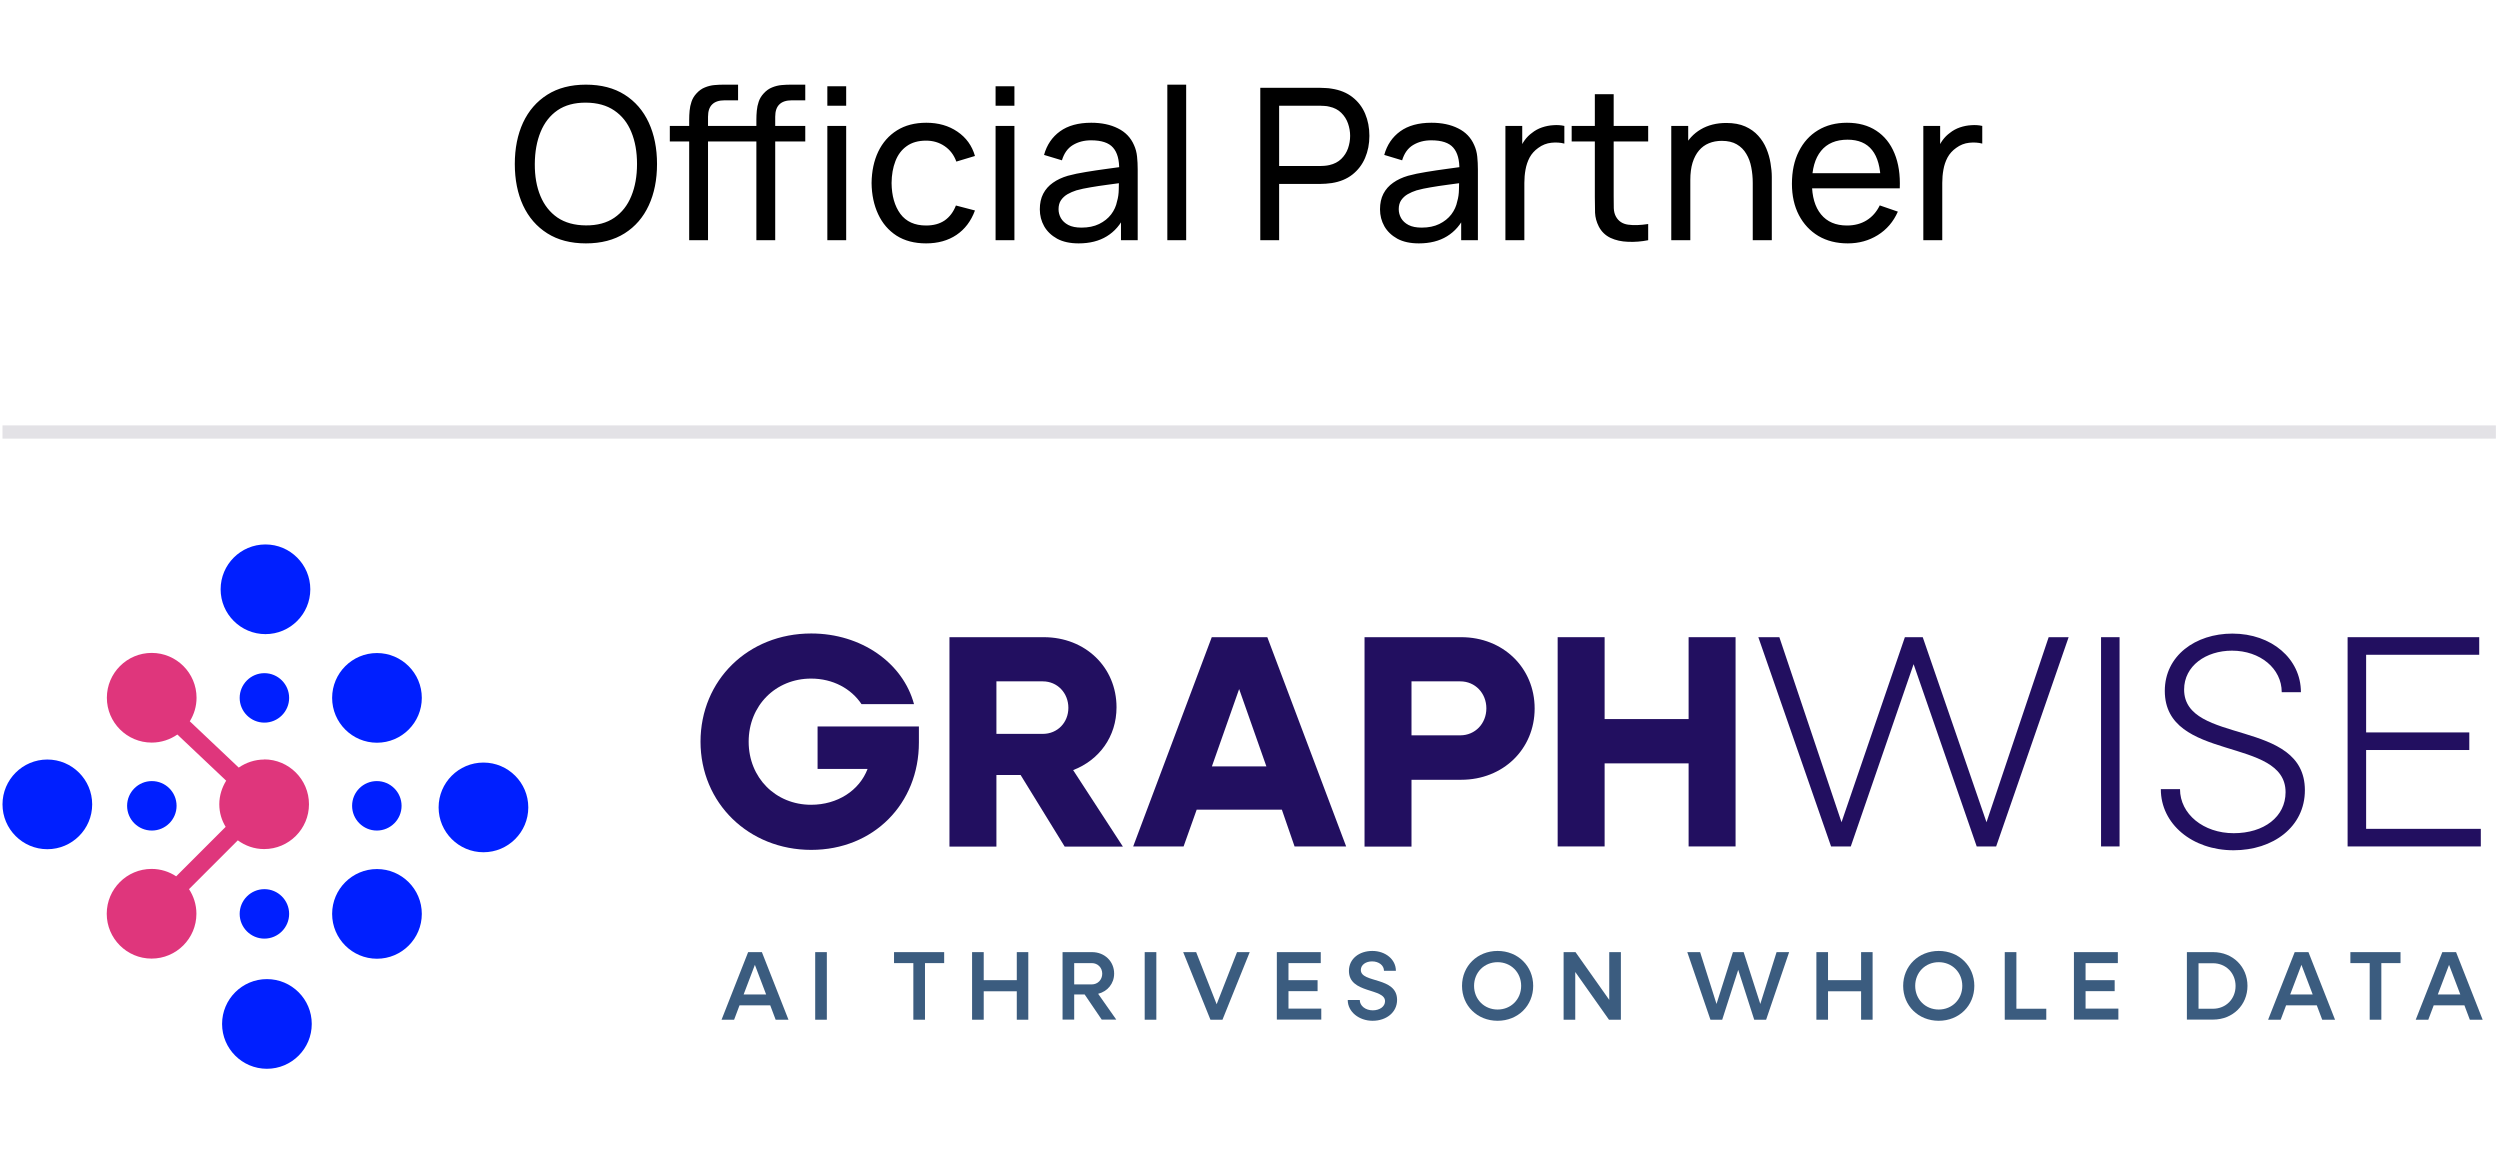 <svg width="189" height="88" viewBox="0 0 189 88" fill="none" xmlns="http://www.w3.org/2000/svg">
<path d="M44.295 18.4C43.148 18.4 42.175 18.147 41.375 17.64C40.575 17.134 39.964 16.43 39.543 15.528C39.127 14.627 38.919 13.584 38.919 12.4C38.919 11.216 39.127 10.174 39.543 9.272C39.964 8.371 40.575 7.667 41.375 7.16C42.175 6.653 43.148 6.4 44.295 6.4C45.447 6.4 46.423 6.653 47.223 7.16C48.023 7.667 48.631 8.371 49.047 9.272C49.463 10.174 49.671 11.216 49.671 12.4C49.671 13.584 49.463 14.627 49.047 15.528C48.631 16.43 48.023 17.134 47.223 17.64C46.423 18.147 45.447 18.4 44.295 18.4ZM44.295 17.04C45.154 17.046 45.868 16.854 46.439 16.464C47.015 16.07 47.444 15.523 47.727 14.824C48.015 14.126 48.159 13.318 48.159 12.4C48.159 11.477 48.015 10.669 47.727 9.976C47.444 9.283 47.015 8.741 46.439 8.352C45.868 7.963 45.154 7.765 44.295 7.76C43.436 7.755 42.722 7.947 42.151 8.336C41.586 8.725 41.159 9.269 40.871 9.968C40.583 10.667 40.436 11.477 40.431 12.4C40.426 13.318 40.567 14.123 40.855 14.816C41.143 15.509 41.572 16.053 42.143 16.448C42.719 16.837 43.436 17.035 44.295 17.04ZM52.102 18.16V9.048C52.102 8.824 52.112 8.597 52.134 8.368C52.155 8.133 52.203 7.907 52.278 7.688C52.352 7.464 52.475 7.259 52.646 7.072C52.843 6.853 53.059 6.699 53.294 6.608C53.528 6.512 53.766 6.453 54.006 6.432C54.251 6.411 54.483 6.4 54.702 6.4H55.798V7.584H54.782C54.36 7.584 54.046 7.688 53.838 7.896C53.63 8.099 53.526 8.408 53.526 8.824V18.16H52.102ZM50.638 10.696V9.52H55.798V10.696H50.638ZM57.182 18.16V9.048C57.182 8.824 57.192 8.597 57.214 8.368C57.235 8.133 57.283 7.907 57.358 7.688C57.432 7.464 57.555 7.259 57.726 7.072C57.923 6.853 58.139 6.699 58.374 6.608C58.608 6.512 58.846 6.453 59.086 6.432C59.331 6.411 59.563 6.4 59.782 6.4H60.878V7.584H59.862C59.44 7.584 59.126 7.688 58.918 7.896C58.71 8.099 58.606 8.408 58.606 8.824V18.16H57.182ZM55.718 10.696V9.52H60.878V10.696H55.718ZM62.547 7.992V6.52H63.971V7.992H62.547ZM62.547 18.16V9.52H63.971V18.16H62.547ZM70.011 18.4C69.137 18.4 68.393 18.206 67.779 17.816C67.171 17.422 66.707 16.88 66.388 16.192C66.067 15.504 65.902 14.72 65.891 13.84C65.902 12.939 66.07 12.147 66.395 11.464C66.726 10.776 67.198 10.24 67.811 9.856C68.425 9.472 69.163 9.28 70.028 9.28C70.939 9.28 71.724 9.504 72.379 9.952C73.041 10.4 73.484 11.014 73.707 11.792L72.299 12.216C72.118 11.715 71.822 11.325 71.412 11.048C71.006 10.771 70.54 10.632 70.011 10.632C69.419 10.632 68.931 10.771 68.547 11.048C68.163 11.32 67.878 11.699 67.692 12.184C67.505 12.664 67.409 13.216 67.403 13.84C67.414 14.8 67.635 15.576 68.067 16.168C68.505 16.755 69.153 17.048 70.011 17.048C70.577 17.048 71.046 16.92 71.419 16.664C71.793 16.403 72.076 16.027 72.267 15.536L73.707 15.912C73.409 16.718 72.942 17.334 72.308 17.76C71.673 18.187 70.907 18.4 70.011 18.4ZM75.266 7.992V6.52H76.69V7.992H75.266ZM75.266 18.16V9.52H76.69V18.16H75.266ZM81.546 18.4C80.901 18.4 80.359 18.283 79.922 18.048C79.49 17.808 79.162 17.494 78.938 17.104C78.719 16.715 78.61 16.288 78.61 15.824C78.61 15.371 78.695 14.979 78.866 14.648C79.042 14.312 79.287 14.035 79.602 13.816C79.917 13.592 80.293 13.416 80.73 13.288C81.141 13.176 81.6 13.08 82.106 13C82.618 12.915 83.135 12.838 83.658 12.768C84.181 12.699 84.669 12.632 85.122 12.568L84.61 12.864C84.626 12.096 84.472 11.528 84.146 11.16C83.826 10.792 83.272 10.608 82.482 10.608C81.96 10.608 81.501 10.728 81.106 10.968C80.717 11.203 80.442 11.587 80.282 12.12L78.93 11.712C79.138 10.955 79.541 10.36 80.138 9.928C80.736 9.496 81.522 9.28 82.498 9.28C83.282 9.28 83.954 9.421 84.514 9.704C85.079 9.981 85.485 10.403 85.73 10.968C85.853 11.235 85.93 11.525 85.962 11.84C85.994 12.149 86.01 12.475 86.01 12.816V18.16H84.746V16.088L85.042 16.28C84.717 16.979 84.261 17.507 83.674 17.864C83.093 18.221 82.383 18.4 81.546 18.4ZM81.762 17.208C82.274 17.208 82.717 17.117 83.09 16.936C83.469 16.75 83.773 16.507 84.002 16.208C84.231 15.904 84.381 15.573 84.45 15.216C84.53 14.95 84.573 14.653 84.578 14.328C84.589 13.998 84.594 13.744 84.594 13.568L85.09 13.784C84.626 13.848 84.17 13.909 83.722 13.968C83.274 14.027 82.85 14.091 82.45 14.16C82.05 14.224 81.69 14.302 81.37 14.392C81.135 14.467 80.914 14.563 80.706 14.68C80.504 14.797 80.338 14.95 80.21 15.136C80.088 15.318 80.026 15.544 80.026 15.816C80.026 16.051 80.085 16.275 80.202 16.488C80.325 16.701 80.511 16.875 80.762 17.008C81.018 17.142 81.352 17.208 81.762 17.208ZM88.25 18.16V6.4H89.674V18.16H88.25ZM95.278 18.16V6.64H99.83C99.942 6.64 100.075 6.645 100.23 6.656C100.384 6.661 100.534 6.677 100.678 6.704C101.302 6.8 101.824 7.013 102.246 7.344C102.672 7.675 102.992 8.093 103.206 8.6C103.419 9.101 103.526 9.659 103.526 10.272C103.526 10.88 103.416 11.438 103.198 11.944C102.984 12.445 102.664 12.864 102.238 13.2C101.816 13.531 101.296 13.744 100.678 13.84C100.534 13.861 100.384 13.877 100.23 13.888C100.075 13.899 99.942 13.904 99.83 13.904H96.702V18.16H95.278ZM96.702 12.552H99.782C99.883 12.552 99.998 12.547 100.126 12.536C100.259 12.525 100.384 12.507 100.502 12.48C100.87 12.395 101.168 12.24 101.398 12.016C101.632 11.787 101.803 11.52 101.91 11.216C102.016 10.907 102.07 10.592 102.07 10.272C102.07 9.952 102.016 9.64 101.91 9.336C101.803 9.027 101.632 8.757 101.398 8.528C101.168 8.299 100.87 8.144 100.502 8.064C100.384 8.032 100.259 8.013 100.126 8.008C99.998 7.997 99.883 7.992 99.782 7.992H96.702V12.552ZM107.265 18.4C106.62 18.4 106.078 18.283 105.641 18.048C105.209 17.808 104.881 17.494 104.657 17.104C104.438 16.715 104.329 16.288 104.329 15.824C104.329 15.371 104.414 14.979 104.585 14.648C104.761 14.312 105.006 14.035 105.321 13.816C105.636 13.592 106.012 13.416 106.449 13.288C106.86 13.176 107.318 13.08 107.825 13C108.337 12.915 108.854 12.838 109.377 12.768C109.9 12.699 110.388 12.632 110.841 12.568L110.329 12.864C110.345 12.096 110.19 11.528 109.865 11.16C109.545 10.792 108.99 10.608 108.201 10.608C107.678 10.608 107.22 10.728 106.825 10.968C106.436 11.203 106.161 11.587 106.001 12.12L104.649 11.712C104.857 10.955 105.26 10.36 105.857 9.928C106.454 9.496 107.241 9.28 108.217 9.28C109.001 9.28 109.673 9.421 110.233 9.704C110.798 9.981 111.204 10.403 111.449 10.968C111.572 11.235 111.649 11.525 111.681 11.84C111.713 12.149 111.729 12.475 111.729 12.816V18.16H110.465V16.088L110.761 16.28C110.436 16.979 109.98 17.507 109.393 17.864C108.812 18.221 108.102 18.4 107.265 18.4ZM107.481 17.208C107.993 17.208 108.436 17.117 108.809 16.936C109.188 16.75 109.492 16.507 109.721 16.208C109.95 15.904 110.1 15.573 110.169 15.216C110.249 14.95 110.292 14.653 110.297 14.328C110.308 13.998 110.313 13.744 110.313 13.568L110.809 13.784C110.345 13.848 109.889 13.909 109.441 13.968C108.993 14.027 108.569 14.091 108.169 14.16C107.769 14.224 107.409 14.302 107.089 14.392C106.854 14.467 106.633 14.563 106.425 14.68C106.222 14.797 106.057 14.95 105.929 15.136C105.806 15.318 105.745 15.544 105.745 15.816C105.745 16.051 105.804 16.275 105.921 16.488C106.044 16.701 106.23 16.875 106.481 17.008C106.737 17.142 107.07 17.208 107.481 17.208ZM113.809 18.16V9.52H115.081V11.608L114.873 11.336C114.974 11.069 115.105 10.824 115.265 10.6C115.43 10.376 115.614 10.192 115.817 10.048C116.041 9.867 116.294 9.728 116.577 9.632C116.86 9.536 117.148 9.48 117.441 9.464C117.734 9.443 118.009 9.461 118.265 9.52V10.856C117.966 10.776 117.638 10.755 117.281 10.792C116.924 10.829 116.593 10.96 116.289 11.184C116.012 11.382 115.796 11.621 115.641 11.904C115.492 12.187 115.388 12.493 115.329 12.824C115.27 13.149 115.241 13.483 115.241 13.824V18.16H113.809ZM124.602 18.16C124.09 18.262 123.583 18.302 123.082 18.28C122.586 18.264 122.143 18.166 121.754 17.984C121.364 17.797 121.068 17.509 120.866 17.12C120.695 16.779 120.602 16.435 120.586 16.088C120.575 15.736 120.57 15.339 120.57 14.896V7.12H121.994V14.832C121.994 15.184 121.996 15.486 122.002 15.736C122.012 15.987 122.068 16.203 122.17 16.384C122.362 16.726 122.666 16.925 123.082 16.984C123.503 17.043 124.01 17.027 124.602 16.936V18.16ZM118.818 10.696V9.52H124.602V10.696H118.818ZM132.508 18.16V13.832C132.508 13.421 132.471 13.027 132.396 12.648C132.327 12.27 132.201 11.931 132.02 11.632C131.844 11.328 131.604 11.088 131.3 10.912C131.001 10.736 130.623 10.648 130.164 10.648C129.807 10.648 129.481 10.71 129.188 10.832C128.9 10.95 128.652 11.131 128.444 11.376C128.236 11.621 128.073 11.931 127.956 12.304C127.844 12.672 127.788 13.107 127.788 13.608L126.852 13.32C126.852 12.483 127.001 11.765 127.3 11.168C127.604 10.566 128.028 10.104 128.572 9.784C129.121 9.459 129.767 9.296 130.508 9.296C131.068 9.296 131.545 9.384 131.94 9.56C132.335 9.736 132.663 9.971 132.924 10.264C133.185 10.552 133.391 10.877 133.54 11.24C133.689 11.598 133.793 11.963 133.852 12.336C133.916 12.704 133.948 13.053 133.948 13.384V18.16H132.508ZM126.348 18.16V9.52H127.628V11.832H127.788V18.16H126.348ZM139.694 18.4C138.846 18.4 138.104 18.213 137.47 17.84C136.84 17.462 136.35 16.936 135.998 16.264C135.646 15.587 135.47 14.797 135.47 13.896C135.47 12.952 135.643 12.136 135.99 11.448C136.336 10.755 136.819 10.222 137.438 9.848C138.062 9.469 138.792 9.28 139.63 9.28C140.499 9.28 141.238 9.48 141.846 9.88C142.459 10.28 142.918 10.851 143.222 11.592C143.531 12.334 143.664 13.216 143.622 14.24H142.182V13.728C142.166 12.667 141.95 11.875 141.534 11.352C141.118 10.824 140.499 10.56 139.678 10.56C138.798 10.56 138.128 10.843 137.67 11.408C137.211 11.973 136.982 12.784 136.982 13.84C136.982 14.859 137.211 15.648 137.67 16.208C138.128 16.768 138.782 17.048 139.63 17.048C140.2 17.048 140.696 16.918 141.118 16.656C141.539 16.395 141.87 16.019 142.11 15.528L143.478 16C143.142 16.763 142.635 17.355 141.958 17.776C141.286 18.192 140.531 18.4 139.694 18.4ZM136.502 14.24V13.096H142.886V14.24H136.502ZM145.403 18.16V9.52H146.675V11.608L146.467 11.336C146.568 11.069 146.699 10.824 146.859 10.6C147.024 10.376 147.208 10.192 147.411 10.048C147.635 9.867 147.888 9.728 148.171 9.632C148.453 9.536 148.741 9.48 149.035 9.464C149.328 9.443 149.603 9.461 149.859 9.52V10.856C149.56 10.776 149.232 10.755 148.875 10.792C148.517 10.829 148.187 10.96 147.883 11.184C147.605 11.382 147.389 11.621 147.235 11.904C147.085 12.187 146.981 12.493 146.923 12.824C146.864 13.149 146.835 13.483 146.835 13.824V18.16H145.403Z" fill="black"></path>
<rect x="0.189" y="32.16" width="188.5" height="1" fill="#E3E2E6"></rect>
<g clip-path="url(#clip0_966_6381)">
<path d="M56.559 71.981H57.599L59.609 77.091H58.639L58.229 76.001H55.909L55.499 77.091H54.549L56.559 71.981ZM57.919 75.18L57.069 72.941L56.219 75.18H57.919Z" fill="#3B5C7F"></path>
<path d="M61.629 71.981H62.509V77.091H61.629V71.981Z" fill="#3B5C7F"></path>
<path d="M69.049 72.811H67.589V71.981H71.379V72.811H69.929V77.091H69.049V72.811Z" fill="#3B5C7F"></path>
<path d="M73.489 71.981H74.369V74.1H76.869V71.981H77.739V77.091H76.869V74.941H74.369V77.091H73.489V71.981Z" fill="#3B5C7F"></path>
<path d="M80.329 71.981H82.559C83.509 71.981 84.229 72.681 84.229 73.601C84.229 74.361 83.729 74.951 83.019 75.131L84.389 77.081H83.289L81.999 75.181H81.209V77.081H80.329V71.971V71.981ZM81.209 72.811V74.421H82.539C82.989 74.421 83.329 74.071 83.329 73.611C83.329 73.151 82.989 72.811 82.539 72.811H81.209Z" fill="#3B5C7F"></path>
<path d="M86.539 71.981H87.419V77.091H86.539V71.981Z" fill="#3B5C7F"></path>
<path d="M89.449 71.981H90.429L91.979 75.921L93.519 71.981H94.479L92.419 77.091H91.509L89.449 71.981Z" fill="#3B5C7F"></path>
<path d="M96.529 71.981H99.849V72.811H97.409V74.101H99.609V74.931H97.409V76.251H99.889V77.081H96.529V71.971V71.981Z" fill="#3B5C7F"></path>
<path d="M101.899 75.601H102.799C102.799 76.041 103.229 76.381 103.779 76.381C104.299 76.381 104.709 76.101 104.709 75.691C104.709 74.681 101.979 75.141 101.979 73.401C101.979 72.481 102.759 71.891 103.749 71.891C104.739 71.891 105.529 72.531 105.529 73.391H104.629C104.629 72.981 104.239 72.681 103.729 72.681C103.269 72.681 102.879 72.931 102.879 73.331C102.879 74.341 105.619 73.821 105.619 75.591C105.619 76.541 104.799 77.171 103.769 77.171C102.739 77.171 101.889 76.491 101.889 75.601H101.899Z" fill="#3B5C7F"></path>
<path d="M110.529 74.531C110.529 73.031 111.689 71.891 113.219 71.891C114.749 71.891 115.909 73.031 115.909 74.531C115.909 76.031 114.759 77.171 113.219 77.171C111.679 77.171 110.529 76.031 110.529 74.531ZM114.999 74.531C114.999 73.511 114.229 72.741 113.219 72.741C112.209 72.741 111.439 73.511 111.439 74.531C111.439 75.551 112.209 76.321 113.219 76.321C114.229 76.321 114.999 75.551 114.999 74.531Z" fill="#3B5C7F"></path>
<path d="M118.209 71.981H119.109L121.659 75.591V71.981H122.539V77.091H121.639L119.089 73.481V77.091H118.209V71.981Z" fill="#3B5C7F"></path>
<path d="M127.549 71.981H128.529L129.769 75.9L131.009 71.981H131.819L133.079 75.9L134.309 71.981H135.259L133.519 77.091H132.619L131.409 73.32L130.199 77.091H129.309L127.559 71.981H127.549Z" fill="#3B5C7F"></path>
<path d="M137.319 71.981H138.199V74.1H140.699V71.981H141.569V77.091H140.699V74.941H138.199V77.091H137.319V71.981Z" fill="#3B5C7F"></path>
<path d="M143.879 74.531C143.879 73.031 145.039 71.891 146.569 71.891C148.099 71.891 149.259 73.031 149.259 74.531C149.259 76.031 148.109 77.171 146.569 77.171C145.029 77.171 143.879 76.031 143.879 74.531ZM148.349 74.531C148.349 73.511 147.579 72.741 146.569 72.741C145.559 72.741 144.789 73.511 144.789 74.531C144.789 75.551 145.559 76.321 146.569 76.321C147.579 76.321 148.349 75.551 148.349 74.531Z" fill="#3B5C7F"></path>
<path d="M151.559 71.981H152.439V76.26H154.699V77.091H151.559V71.981Z" fill="#3B5C7F"></path>
<path d="M156.789 71.981H160.109V72.811H157.669V74.101H159.869V74.931H157.669V76.251H160.149V77.081H156.789V71.971V71.981Z" fill="#3B5C7F"></path>
<path d="M165.329 71.981H167.309C168.799 71.981 169.909 73.081 169.909 74.531C169.909 75.981 168.799 77.081 167.309 77.081H165.329V71.971V71.981ZM166.209 72.811V76.261H167.299C168.279 76.261 169.009 75.521 169.009 74.541C169.009 73.561 168.279 72.821 167.299 72.821H166.209V72.811Z" fill="#3B5C7F"></path>
<path d="M173.479 71.981H174.519L176.529 77.091H175.559L175.149 76.001H172.829L172.419 77.091H171.469L173.479 71.981ZM174.839 75.18L173.989 72.941L173.139 75.18H174.839Z" fill="#3B5C7F"></path>
<path d="M179.149 72.811H177.689V71.981H181.479V72.811H180.029V77.091H179.149V72.811Z" fill="#3B5C7F"></path>
<path d="M184.639 71.981H185.679L187.689 77.091H186.719L186.309 76.001H183.989L183.579 77.091H182.629L184.639 71.981ZM185.999 75.18L185.149 72.941L184.299 75.18H185.999Z" fill="#3B5C7F"></path>
<path d="M52.959 56.081C52.959 51.421 56.559 47.891 61.329 47.891C65.109 47.891 68.259 50.111 69.099 53.231H65.129C64.349 52.061 62.969 51.301 61.319 51.301C58.639 51.301 56.599 53.341 56.599 56.071C56.599 58.801 58.639 60.841 61.319 60.841C63.319 60.841 64.969 59.761 65.589 58.131H61.809V54.921H69.469V56.131C69.469 60.761 66.049 64.251 61.329 64.251C56.609 64.251 52.959 60.721 52.959 56.061V56.081Z" fill="#220F60"></path>
<path d="M71.779 48.171H78.909C82.049 48.171 84.409 50.441 84.409 53.471C84.409 55.691 83.099 57.461 81.129 58.221L84.889 64.001H80.489L77.159 58.591H75.329V64.001H71.779V48.171ZM75.329 51.511V55.481H78.839C79.939 55.481 80.769 54.631 80.769 53.511C80.769 52.391 79.939 51.511 78.839 51.511H75.329Z" fill="#220F60"></path>
<path d="M91.609 48.171H95.809L101.769 63.991H97.869L96.909 61.211H90.469L89.479 63.991H85.669L91.609 48.171ZM95.739 57.941L93.679 52.091L91.619 57.941H95.749H95.739Z" fill="#220F60"></path>
<path d="M103.149 48.171H110.469C113.639 48.171 116.019 50.491 116.019 53.561C116.019 56.631 113.639 58.951 110.469 58.951H106.709V64.001H103.159V48.171H103.149ZM106.709 51.511V55.591H110.399C111.519 55.591 112.369 54.701 112.369 53.551C112.369 52.401 111.519 51.511 110.399 51.511H106.709Z" fill="#220F60"></path>
<path d="M117.759 48.171H121.309V54.361H127.659V48.171H131.209V63.991H127.659V57.711H121.309V63.991H117.759V48.171Z" fill="#220F60"></path>
<path d="M132.939 48.171H134.519L139.219 62.161L144.009 48.171H145.359L150.179 62.161L154.879 48.171H156.389L150.909 63.991H149.439L144.669 50.211L139.919 63.991H138.429L132.929 48.171H132.939Z" fill="#220F60"></path>
<path d="M158.839 48.171H160.239V63.991H158.839V48.171Z" fill="#220F60"></path>
<path d="M163.369 59.66H164.809C164.809 61.54 166.579 62.99 168.869 62.99C171.159 62.99 172.789 61.75 172.789 59.89C172.789 55.65 163.659 57.64 163.659 52.23C163.659 49.57 165.979 47.9 168.769 47.9C171.729 47.9 173.949 49.8 173.949 52.33H172.499C172.499 50.54 170.869 49.19 168.739 49.19C166.769 49.19 165.119 50.34 165.119 52.13C165.119 56.33 174.249 54.29 174.249 59.74C174.249 62.52 171.839 64.28 168.859 64.28C165.719 64.28 163.359 62.28 163.359 59.67L163.369 59.66Z" fill="#220F60"></path>
<path d="M177.479 48.171H187.429V49.501H178.879V55.371H186.679V56.701H178.879V62.661H187.549V63.991H177.479V48.171Z" fill="#220F60"></path>
<path fill-rule="evenodd" clip-rule="evenodd" d="M28.499 56.15C26.629 56.15 25.109 54.63 25.109 52.76C25.109 50.89 26.629 49.37 28.499 49.37C30.369 49.37 31.889 50.89 31.889 52.76C31.889 54.63 30.369 56.15 28.499 56.15Z" fill="#001FFF"></path>
<path fill-rule="evenodd" clip-rule="evenodd" d="M28.499 72.48C26.629 72.48 25.109 70.96 25.109 69.09C25.109 67.22 26.629 65.7 28.499 65.7C30.369 65.7 31.889 67.22 31.889 69.09C31.889 70.96 30.369 72.48 28.499 72.48Z" fill="#001FFF"></path>
<path fill-rule="evenodd" clip-rule="evenodd" d="M20.179 80.8C18.309 80.8 16.789 79.281 16.789 77.41C16.789 75.54 18.309 74.02 20.179 74.02C22.049 74.02 23.569 75.54 23.569 77.41C23.569 79.281 22.049 80.8 20.179 80.8Z" fill="#001FFF"></path>
<path fill-rule="evenodd" clip-rule="evenodd" d="M3.579 64.2C1.709 64.2 0.189 62.68 0.189 60.81C0.189 58.94 1.709 57.42 3.579 57.42C5.449 57.42 6.969 58.94 6.969 60.81C6.969 62.68 5.449 64.2 3.579 64.2Z" fill="#001FFF"></path>
<path fill-rule="evenodd" clip-rule="evenodd" d="M36.549 64.43C34.679 64.43 33.159 62.91 33.159 61.04C33.159 59.17 34.679 57.65 36.549 57.65C38.419 57.65 39.939 59.17 39.939 61.04C39.939 62.91 38.419 64.43 36.549 64.43Z" fill="#001FFF"></path>
<path fill-rule="evenodd" clip-rule="evenodd" d="M20.069 47.94C18.199 47.94 16.679 46.42 16.679 44.55C16.679 42.68 18.199 41.16 20.069 41.16C21.939 41.16 23.459 42.68 23.459 44.55C23.459 46.42 21.939 47.94 20.069 47.94Z" fill="#001FFF"></path>
<path fill-rule="evenodd" clip-rule="evenodd" d="M26.619 60.92C26.619 59.88 27.459 59.05 28.489 59.05C29.519 59.05 30.359 59.89 30.359 60.92C30.359 61.95 29.519 62.79 28.489 62.79C27.459 62.79 26.619 61.95 26.619 60.92Z" fill="#001FFF"></path>
<path fill-rule="evenodd" clip-rule="evenodd" d="M9.609 60.92C9.609 61.96 10.449 62.79 11.479 62.79C12.509 62.79 13.349 61.95 13.349 60.92C13.349 59.88 12.509 59.05 11.479 59.05C10.449 59.05 9.609 59.89 9.609 60.92Z" fill="#001FFF"></path>
<path fill-rule="evenodd" clip-rule="evenodd" d="M19.989 54.631C21.019 54.631 21.859 53.791 21.859 52.761C21.859 51.731 21.019 50.891 19.989 50.891C18.959 50.891 18.119 51.731 18.119 52.761C18.119 53.791 18.959 54.631 19.989 54.631Z" fill="#001FFF"></path>
<path fill-rule="evenodd" clip-rule="evenodd" d="M19.989 70.96C21.019 70.96 21.859 70.12 21.859 69.09C21.859 68.06 21.019 67.22 19.989 67.22C18.959 67.22 18.119 68.06 18.119 69.09C18.119 70.12 18.959 70.96 19.989 70.96Z" fill="#001FFF"></path>
<path d="M19.989 57.42C19.269 57.42 18.599 57.65 18.049 58.03L14.349 54.53C14.669 54.01 14.859 53.41 14.859 52.75C14.859 50.88 13.339 49.36 11.469 49.36C9.599 49.36 8.079 50.88 8.079 52.75C8.079 54.62 9.599 56.14 11.469 56.14C12.189 56.14 12.859 55.91 13.409 55.53L17.099 59.02C16.779 59.54 16.579 60.15 16.579 60.8C16.579 61.45 16.759 62.01 17.059 62.51L13.319 66.25C12.789 65.9 12.149 65.69 11.459 65.69C9.589 65.69 8.069 67.21 8.069 69.08C8.069 70.95 9.589 72.47 11.459 72.47C13.329 72.47 14.849 70.95 14.849 69.08C14.849 68.39 14.639 67.75 14.289 67.22L17.979 63.53C18.539 63.94 19.219 64.19 19.969 64.19C21.839 64.19 23.359 62.67 23.359 60.8C23.359 58.93 21.839 57.41 19.969 57.41L19.989 57.42Z" fill="#DF367C"></path>
</g>
<defs>
<clipPath id="clip0_966_6381">
<rect width="188.5" height="46.84" fill="white" transform="translate(0.189 41.16)"></rect>
</clipPath>
</defs>
</svg>
